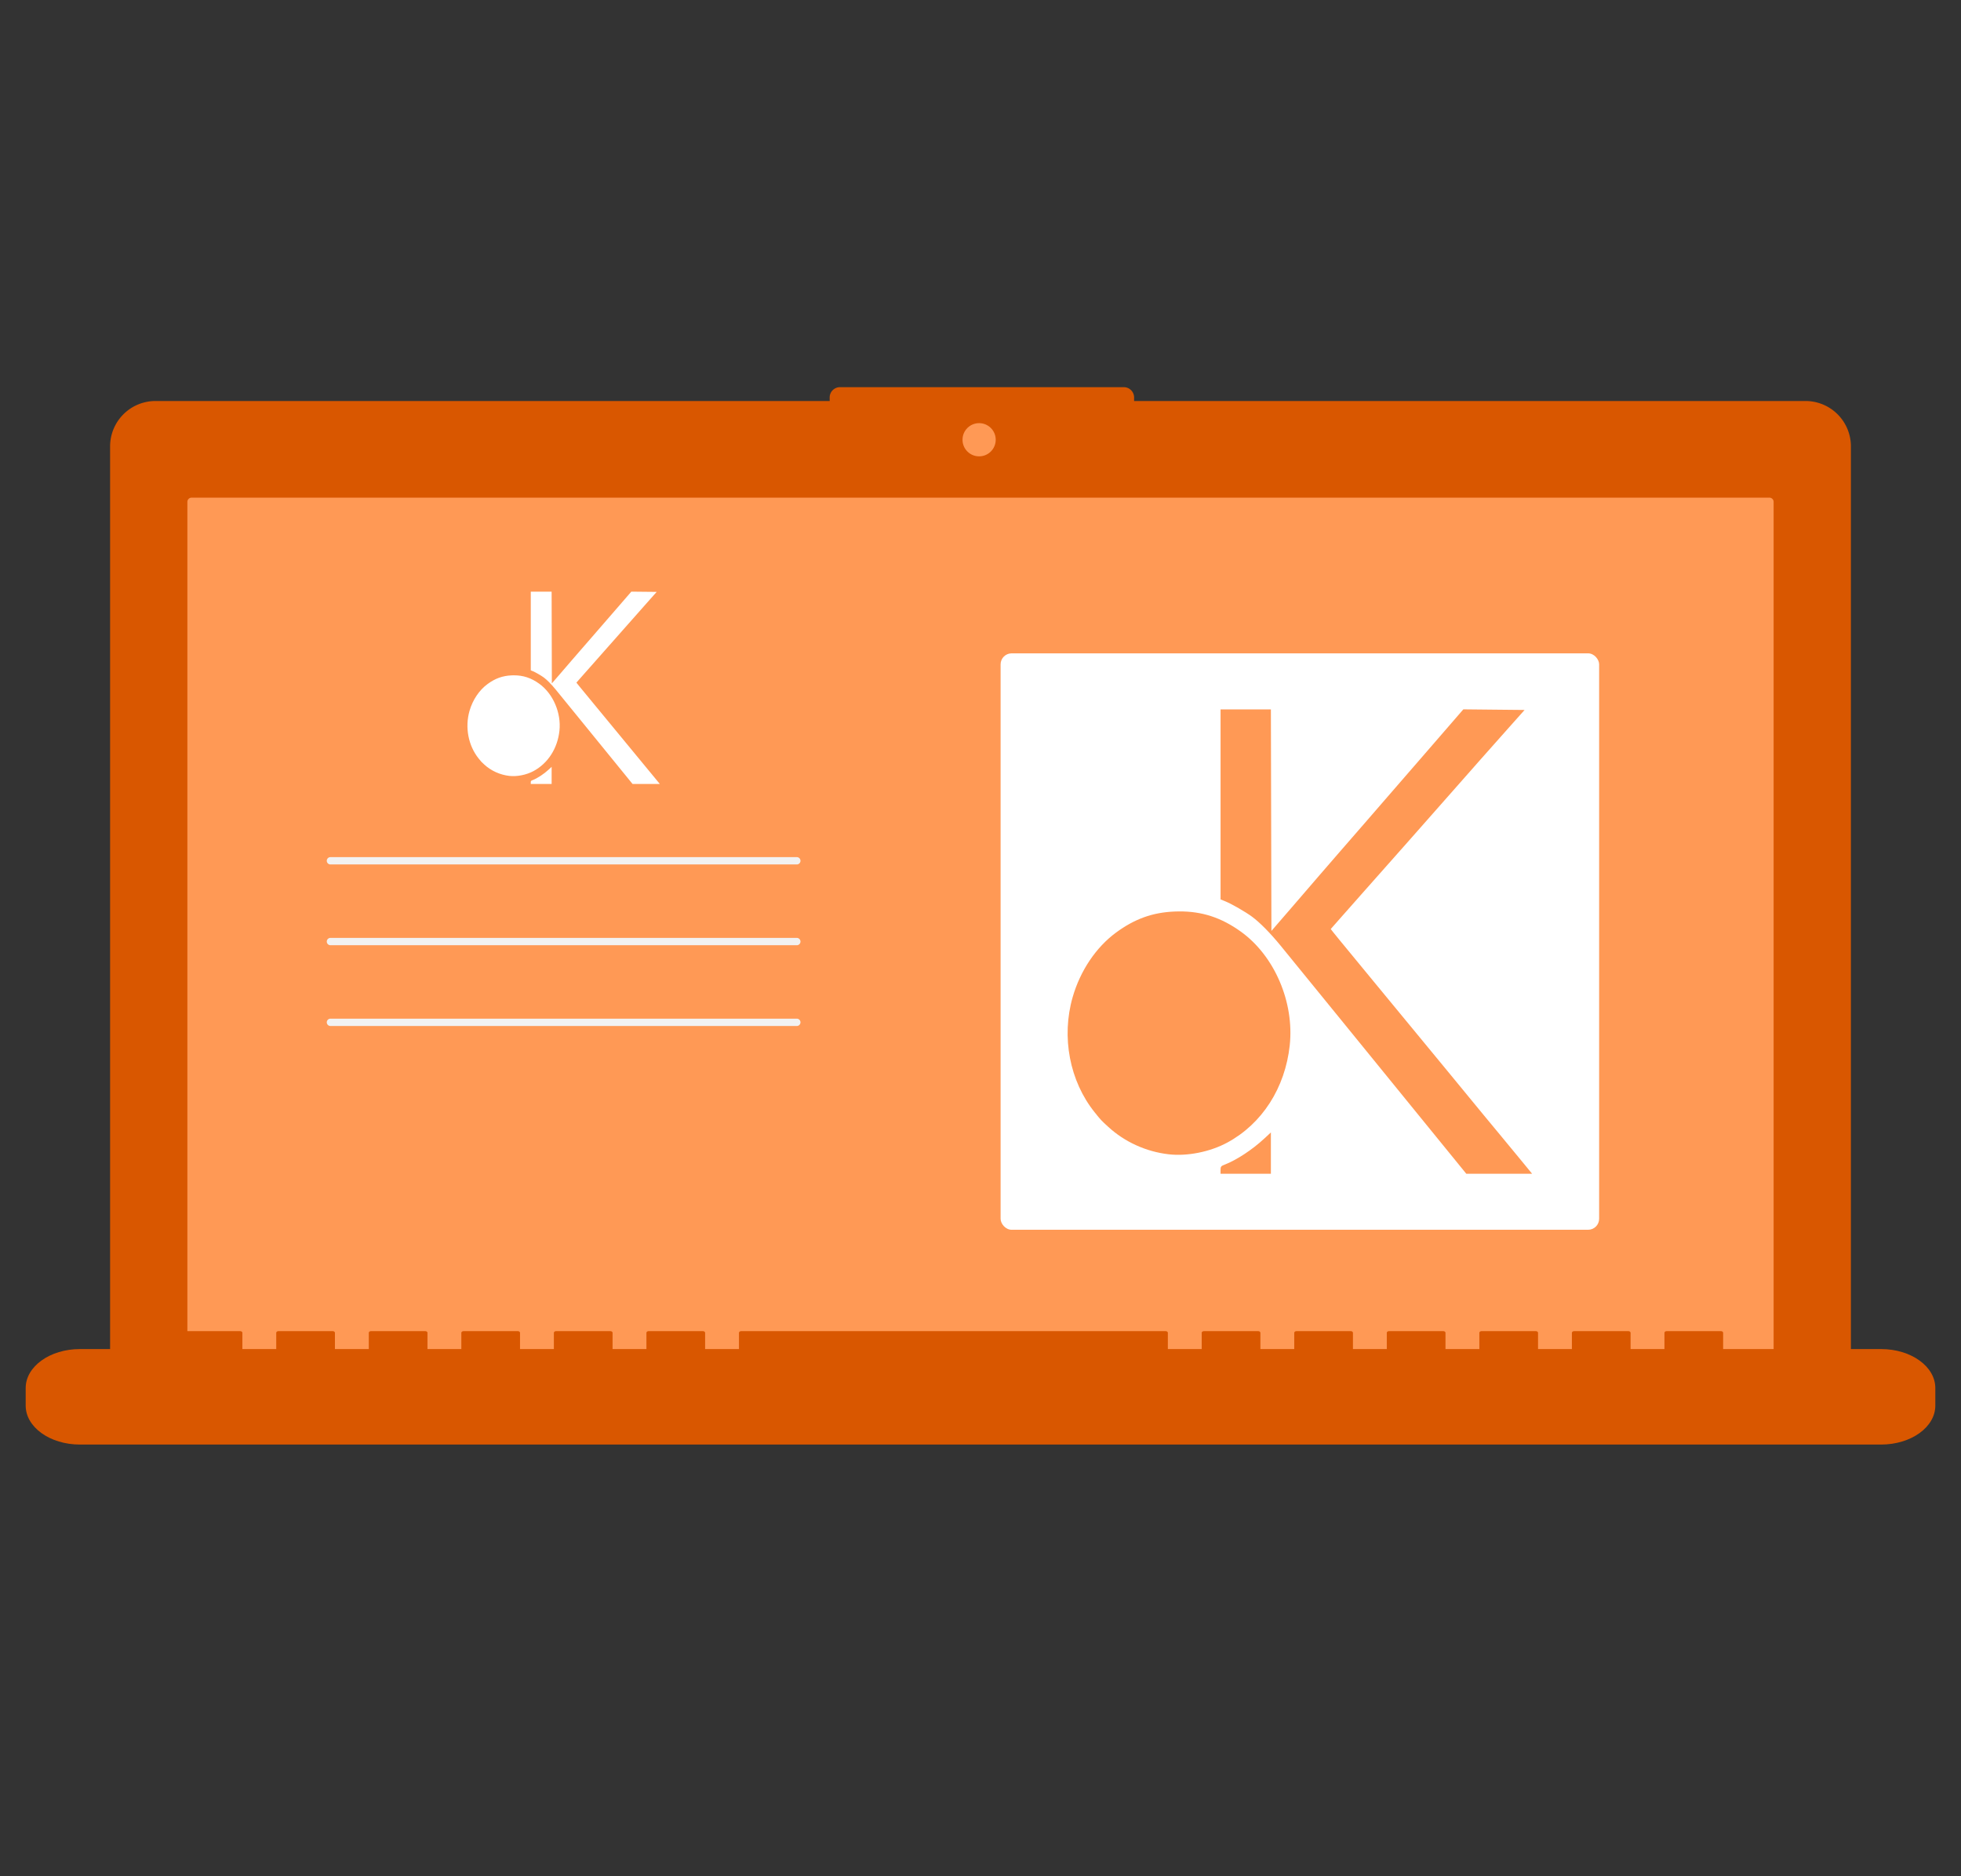 <?xml version="1.0" encoding="UTF-8" standalone="no"?>
<svg
   data-name="Layer 1"
   width="733.862"
   height="702.195"
   viewBox="0 0 733.862 702.195"
   version="1.1"
   id="svg5141"
   sodipodi:docname="cloud.svg"
   inkscape:version="1.2.2 (b0a8486541, 2022-12-01)"
   xmlns:inkscape="http://www.inkscape.org/namespaces/inkscape"
   xmlns:sodipodi="http://sodipodi.sourceforge.net/DTD/sodipodi-0.dtd"
   xmlns="http://www.w3.org/2000/svg"
   xmlns:svg="http://www.w3.org/2000/svg">
  <rect x="0" y="0" width="733.862" height="702.195" fill="#333333" stroke="none"/>
  <defs
     id="defs5145" />
  <sodipodi:namedview
     id="namedview5143"
     pagecolor="#ffffff"
     bordercolor="#666666"
     borderopacity="1.0"
     inkscape:showpageshadow="2"
     inkscape:pageopacity="0.0"
     inkscape:pagecheckerboard="0"
     inkscape:deskcolor="#d1d1d1"
     showgrid="false"
     inkscape:zoom="0.60239697"
     inkscape:cx="191.73403"
     inkscape:cy="635.79337"
     inkscape:window-width="1920"
     inkscape:window-height="1029"
     inkscape:window-x="0"
     inkscape:window-y="25"
     inkscape:window-maximized="1"
     inkscape:current-layer="svg5141" />
  <title
     id="title5109">cloud_files</title>
  <path
     d="M 675.666,150.09 H 424.413 v -1.316 a 3.863,3.863 0 0 0 -3.863,-3.863 H 314.348 a 3.863,3.863 0 0 0 -3.863,3.863 v 1.316 H 58.196 A 16.995,16.995 0 0 0 41.201,167.085 V 511.128 a 16.995,16.995 0 0 0 16.995,16.995 H 675.666 a 16.995,16.995 0 0 0 16.995,-16.995 V 167.085 a 16.995,16.995 0 0 0 -16.995,-16.995 z"
     fill="#3f3d56"
     id="path5121"
     style="font-variation-settings:normal;opacity:1;vector-effect:none;fill:#d95700;fill-opacity:1;stroke-width:3.78;stroke-linecap:butt;stroke-linejoin:miter;stroke-miterlimit:4;stroke-dasharray:none;stroke-dashoffset:0;stroke-opacity:1;-inkscape-stroke:none;stop-color:#000000;stop-opacity:1" />
  <path
     d="m 71.712,186.261 a 1.592,1.592 0 0 0 -1.59,1.591 v 326.332 a 1.592,1.592 0 0 0 1.59,1.59 H 662.15 a 1.592,1.592 0 0 0 1.59,-1.59 V 187.851 a 1.592,1.592 0 0 0 -1.59,-1.591 z"
     fill="#6c63ff"
     id="path5123"
     style="font-variation-settings:normal;opacity:1;vector-effect:none;fill:#ff9955;fill-opacity:1;stroke-width:3.78;stroke-linecap:butt;stroke-linejoin:miter;stroke-miterlimit:4;stroke-dasharray:none;stroke-dashoffset:0;stroke-opacity:1;-inkscape-stroke:none;stop-color:#000000;stop-opacity:1" />
  <circle
     cx="366.413"
     cy="164.59"
     r="6.214"
     fill="#6c63ff"
     id="circle5125"
     style="font-variation-settings:normal;opacity:1;vector-effect:none;fill:#ff9955;fill-opacity:1;stroke-width:3.78;stroke-linecap:butt;stroke-linejoin:miter;stroke-miterlimit:4;stroke-dasharray:none;stroke-dashoffset:0;stroke-opacity:1;-inkscape-stroke:none;stop-color:#000000;stop-opacity:1" />
  <path
     d="m 703.977,504.936 h -59.131 v -6.107 c 0,-0.335 -0.378,-0.607 -0.845,-0.607 h -20.273 c -0.467,0 -0.845,0.272 -0.845,0.607 v 6.107 h -12.671 v -6.107 c 0,-0.335 -0.378,-0.607 -0.845,-0.607 h -20.273 c -0.467,0 -0.845,0.272 -0.845,0.607 v 6.107 h -12.671 v -6.107 c 0,-0.335 -0.378,-0.607 -0.845,-0.607 h -20.273 c -0.467,0 -0.845,0.272 -0.845,0.607 v 6.107 h -12.671 v -6.107 c 0,-0.335 -0.378,-0.607 -0.845,-0.607 h -20.273 c -0.467,0 -0.845,0.272 -0.845,0.607 v 6.107 h -12.671 v -6.107 c 0,-0.335 -0.378,-0.607 -0.845,-0.607 h -20.273 c -0.467,0 -0.845,0.272 -0.845,0.607 v 6.107 h -12.671 v -6.107 c 0,-0.335 -0.378,-0.607 -0.845,-0.607 h -20.273 c -0.467,0 -0.845,0.272 -0.845,0.607 v 6.107 H 437.043 v -6.107 c 0,-0.335 -0.378,-0.607 -0.845,-0.607 H 277.39 c -0.467,0 -0.845,0.272 -0.845,0.607 v 6.107 h -12.671 v -6.107 c 0,-0.335 -0.378,-0.607 -0.845,-0.607 h -20.273 c -0.467,0 -0.845,0.272 -0.845,0.607 v 6.107 h -12.671 v -6.107 c 0,-0.335 -0.378,-0.607 -0.845,-0.607 h -20.273 c -0.467,0 -0.845,0.272 -0.845,0.607 v 6.107 h -12.671 v -6.107 c 0,-0.335 -0.378,-0.607 -0.845,-0.607 H 173.489 c -0.467,0 -0.845,0.272 -0.845,0.607 v 6.107 h -12.671 v -6.107 c 0,-0.335 -0.378,-0.607 -0.845,-0.607 H 138.855 c -0.467,0 -0.845,0.272 -0.845,0.607 v 6.107 h -12.671 v -6.107 c 0,-0.335 -0.378,-0.607 -0.845,-0.607 h -20.273 c -0.467,0 -0.845,0.272 -0.845,0.607 v 6.107 H 90.705 v -6.107 c 0,-0.335 -0.378,-0.607 -0.845,-0.607 H 69.587 c -0.467,0 -0.845,0.272 -0.845,0.607 v 6.107 H 29.885 c -11.197,0 -20.273,6.525 -20.273,14.574 v 6.59 c 0,8.049 9.077,14.574 20.273,14.574 H 703.977 c 11.197,0 20.273,-6.525 20.273,-14.574 v -6.59 c 0,-8.049 -9.077,-14.574 -20.273,-14.574 z"
     fill="#3f3d56"
     id="path5127"
     style="font-variation-settings:normal;opacity:1;vector-effect:none;fill:#d95700;fill-opacity:1;stroke-width:3.78;stroke-linecap:butt;stroke-linejoin:miter;stroke-miterlimit:4;stroke-dasharray:none;stroke-dashoffset:0;stroke-opacity:1;-inkscape-stroke:none;stop-color:#000000;stop-opacity:1" />
  <path
     d="M 298.188,323.554 H 123.668 a 1.374,1.374 0 1 1 0,-2.748 h 174.52 a 1.374,1.374 0 1 1 0,2.748 z"
     fill="#f2f2f2"
     id="path5129"
     style="stroke-width:1" />
  <path
     d="M 298.188,353.786 H 123.668 a 1.374,1.374 0 1 1 0,-2.748 h 174.52 a 1.374,1.374 0 1 1 0,2.748 z"
     fill="#f2f2f2"
     id="path5131"
     style="stroke-width:1" />
  <path
     d="M 298.188,384.018 H 123.668 a 1.374,1.374 0 1 1 0,-2.748 h 174.52 a 1.374,1.374 0 1 1 0,2.748 z"
     fill="#f2f2f2"
     id="path5133"
     style="stroke-width:1" />
  <rect
     x="374.454"
     y="244.539"
     width="223.99"
     height="215.745"
     rx="4.123"
     fill="#ffffff"
     id="rect5135"
     style="stroke-width:1" />
  <path
     id="path2705"
     style="font-variation-settings:normal;vector-effect:none;fill:#ff9955;fill-opacity:1;stroke-width:3.78;stroke-linecap:butt;stroke-linejoin:miter;stroke-miterlimit:4;stroke-dasharray:none;stroke-dashoffset:0;stroke-opacity:1;-inkscape-stroke:none;stop-color:#000000"
     d="m 547.621,265.497 -2.141,2.476 c -4.056,4.691 -8.857,10.232 -12.193,14.074 -1.84,2.119 -5.186,5.977 -7.437,8.573 -2.251,2.596 -5.602,6.462 -7.448,8.59 -1.846,2.128 -4.858,5.605 -6.693,7.725 -1.836,2.121 -6.428,7.402 -10.204,11.736 -3.777,4.334 -7.308,8.411 -7.847,9.06 -0.54,0.649 -4.778,5.572 -9.419,10.941 l -8.438,9.762 -0.1,-41.46 -0.1,-41.46 h -9.417 -9.417 v 35.562 35.562 l 1.865,0.752 c 2.275,0.917 7.543,3.954 9.924,5.72 2.942,2.183 6.787,6.081 10.663,10.811 2.031,2.478 11.705,14.355 21.498,26.394 9.793,12.038 24.603,30.24 32.912,40.449 l 15.108,18.562 h 12.315 12.315 l -4.826,-5.882 c -2.654,-3.235 -5.886,-7.151 -7.181,-8.701 -3.048,-3.648 -6.31,-7.606 -19.809,-24.041 -6.107,-7.435 -11.836,-14.388 -12.731,-15.45 -0.895,-1.062 -7.183,-8.69 -13.974,-16.952 -6.791,-8.261 -12.91,-15.697 -13.598,-16.523 -0.687,-0.826 -1.699,-2.075 -2.249,-2.775 l -0.999,-1.274 3.41,-3.877 c 1.876,-2.132 5.894,-6.676 8.929,-10.099 14.976,-16.888 19.234,-21.703 28.843,-32.617 12.893,-14.643 18.707,-21.215 25.811,-29.183 l 5.548,-6.223 -11.46,-0.116 z m -106.38,75.631 c -0.575,0.004 -1.157,0.018 -1.745,0.043 -8.203,0.35 -14.885,2.758 -21.835,7.868 -7.502,5.515 -13.386,14.27 -16.235,24.156 -4.301,14.927 -1.141,31.473 8.237,43.134 2.403,2.988 2.337,2.918 5.108,5.461 6.125,5.622 14.121,9.255 22.531,10.236 7.001,0.817 15.533,-0.886 22.014,-4.394 13.012,-7.043 21.611,-20.434 23.339,-36.343 1.755,-16.163 -5.69,-33.525 -18.255,-42.572 -7.312,-5.265 -14.531,-7.643 -23.158,-7.589 z m 34.362,82.726 -2.491,2.311 c -4.522,4.195 -10.398,8.052 -14.875,9.766 -1.299,0.497 -1.472,0.729 -1.472,1.979 v 1.416 h 9.419 9.419 v -7.736 z" />
  <path
     id="path22664"
     style="font-variation-settings:normal;vector-effect:none;fill:#ffffff;fill-opacity:1;stroke-width:3.78;stroke-linecap:butt;stroke-linejoin:miter;stroke-miterlimit:4;stroke-dasharray:none;stroke-dashoffset:0;stroke-opacity:1;-inkscape-stroke:none;stop-color:#000000"
     d="m 236.262,221.439 -0.887,1.025 c -1.68,1.943 -3.668,4.237 -5.05,5.829 -0.762,0.877 -2.148,2.475 -3.08,3.551 -0.932,1.075 -2.32,2.676 -3.085,3.557 -0.764,0.881 -2.012,2.321 -2.772,3.199 -0.76,0.878 -2.662,3.066 -4.226,4.861 -1.564,1.795 -3.026,3.484 -3.25,3.752 -0.223,0.269 -1.979,2.308 -3.901,4.531 l -3.495,4.043 -0.042,-17.17 -0.042,-17.17 h -3.9 -3.9 v 14.728 14.728 l 0.772,0.311 c 0.942,0.38 3.124,1.637 4.11,2.369 1.218,0.904 2.811,2.518 4.416,4.477 0.841,1.026 4.848,5.945 8.903,10.931 4.056,4.986 10.189,12.524 13.631,16.752 l 6.257,7.687 h 5.1 5.1 l -1.999,-2.436 c -1.099,-1.34 -2.438,-2.961 -2.974,-3.603 -1.262,-1.511 -2.613,-3.15 -8.204,-9.957 -2.529,-3.079 -4.902,-5.959 -5.272,-6.399 -0.371,-0.44 -2.975,-3.599 -5.787,-7.02 -2.813,-3.421 -5.347,-6.501 -5.631,-6.843 -0.285,-0.342 -0.704,-0.859 -0.931,-1.149 l -0.414,-0.528 1.412,-1.605 c 0.777,-0.883 2.441,-2.765 3.698,-4.183 6.202,-6.994 7.966,-8.988 11.945,-13.508 5.34,-6.064 7.747,-8.786 10.69,-12.086 l 2.298,-2.577 -4.746,-0.048 z m -44.057,31.322 c -0.238,0.002 -0.479,0.007 -0.723,0.018 -3.397,0.145 -6.164,1.142 -9.043,3.258 -3.107,2.284 -5.544,5.91 -6.724,10.004 -1.781,6.182 -0.473,13.034 3.411,17.864 0.995,1.238 0.968,1.208 2.115,2.261 2.537,2.328 5.848,3.833 9.331,4.239 2.899,0.338 6.433,-0.367 9.117,-1.82 5.389,-2.917 8.95,-8.463 9.666,-15.051 0.727,-6.694 -2.357,-13.884 -7.56,-17.631 -3.028,-2.18 -6.018,-3.165 -9.591,-3.143 z m 14.231,34.261 -1.032,0.957 c -1.873,1.737 -4.306,3.335 -6.161,4.044 -0.538,0.206 -0.61,0.302 -0.61,0.82 v 0.586 h 3.901 3.901 v -3.204 z" />
</svg>
